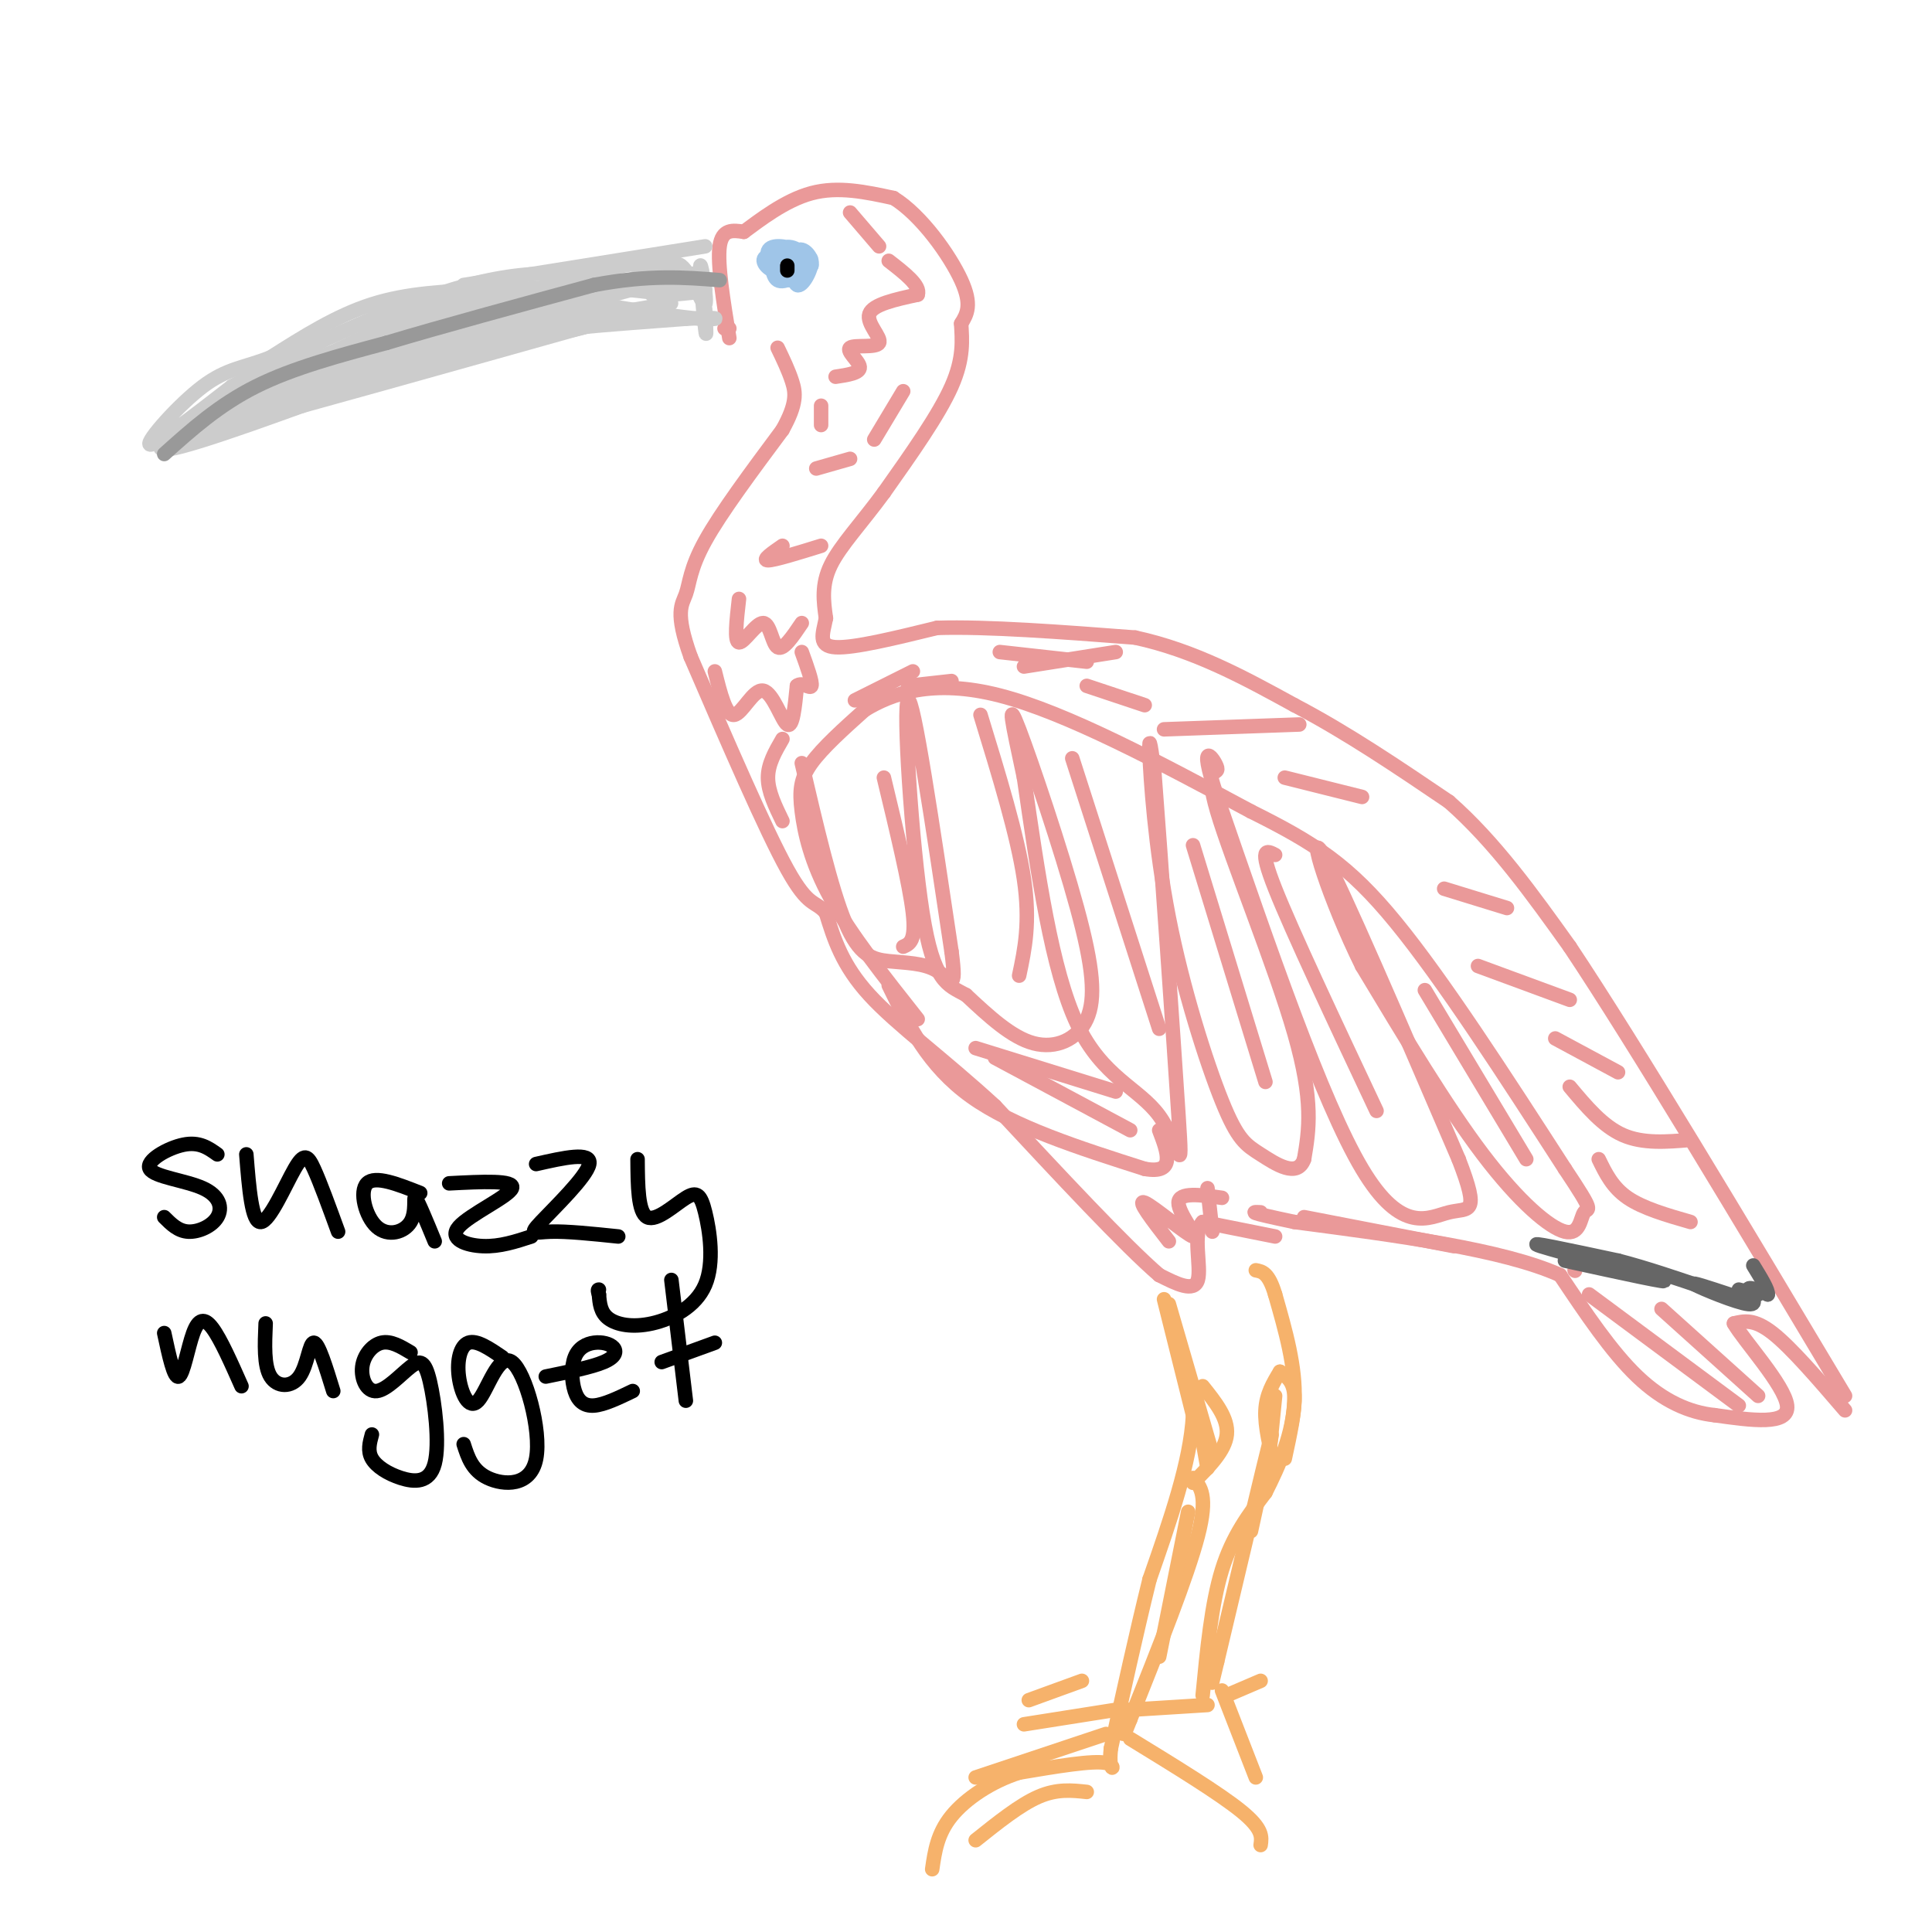 <svg viewBox='0 0 400 400' version='1.1' xmlns='http://www.w3.org/2000/svg' xmlns:xlink='http://www.w3.org/1999/xlink'><g fill='none' stroke='#ea9999' stroke-width='3' stroke-linecap='round' stroke-linejoin='round'><path d='M150,68c0.000,0.000 1.000,0.000 1,0'/><path d='M151,70c-1.250,-7.667 -2.500,-15.333 -2,-19c0.500,-3.667 2.750,-3.333 5,-3'/><path d='M154,48c3.133,-2.289 8.467,-6.511 14,-8c5.533,-1.489 11.267,-0.244 17,1'/><path d='M185,41c5.756,3.533 11.644,11.867 14,17c2.356,5.133 1.178,7.067 0,9'/><path d='M199,67c0.178,3.311 0.622,7.089 -2,13c-2.622,5.911 -8.311,13.956 -14,22'/><path d='M183,102c-4.578,6.267 -9.022,10.933 -11,15c-1.978,4.067 -1.489,7.533 -1,11'/><path d='M171,128c-0.644,3.222 -1.756,5.778 2,6c3.756,0.222 12.378,-1.889 21,-4'/><path d='M194,130c10.333,-0.333 25.667,0.833 41,2'/><path d='M235,132c12.333,2.667 22.667,8.333 33,14'/><path d='M268,146c10.833,5.667 21.417,12.833 32,20'/><path d='M300,166c9.500,8.333 17.250,19.167 25,30'/><path d='M325,196c13.667,20.500 35.333,56.750 57,93'/><path d='M382,292c-5.583,-6.500 -11.167,-13.000 -15,-16c-3.833,-3.000 -5.917,-2.500 -8,-2'/><path d='M359,274c1.867,3.378 10.533,12.822 11,17c0.467,4.178 -7.267,3.089 -15,2'/><path d='M355,293c-5.178,-0.533 -10.622,-2.867 -16,-8c-5.378,-5.133 -10.689,-13.067 -16,-21'/><path d='M323,264c-11.833,-5.333 -33.417,-8.167 -55,-11'/><path d='M268,253c-10.333,-2.167 -8.667,-2.083 -7,-2'/><path d='M264,256c0.000,0.000 -15.000,-3.000 -15,-3'/><path d='M249,253c-2.200,2.244 -0.200,9.356 -1,12c-0.800,2.644 -4.400,0.822 -8,-1'/><path d='M240,264c-7.000,-6.000 -20.500,-20.500 -34,-35'/><path d='M206,229c-10.667,-9.800 -20.333,-16.800 -26,-23c-5.667,-6.200 -7.333,-11.600 -9,-17'/><path d='M171,189c-2.289,-2.689 -3.511,-0.911 -8,-9c-4.489,-8.089 -12.244,-26.044 -20,-44'/><path d='M143,136c-3.369,-9.369 -1.792,-10.792 -1,-13c0.792,-2.208 0.798,-5.202 4,-11c3.202,-5.798 9.601,-14.399 16,-23'/><path d='M162,89c3.067,-5.489 2.733,-7.711 2,-10c-0.733,-2.289 -1.867,-4.644 -3,-7'/><path d='M190,211c-6.935,-8.762 -13.869,-17.524 -18,-25c-4.131,-7.476 -5.458,-13.667 -6,-18c-0.542,-4.333 -0.298,-6.810 2,-10c2.298,-3.190 6.649,-7.095 11,-11'/><path d='M179,147c5.622,-3.444 14.178,-6.556 28,-3c13.822,3.556 32.911,13.778 52,24'/><path d='M259,168c13.200,6.578 20.200,11.022 30,23c9.800,11.978 22.400,31.489 35,51'/><path d='M324,242c6.372,9.555 4.801,7.943 4,9c-0.801,1.057 -0.831,4.785 -4,4c-3.169,-0.785 -9.477,-6.081 -17,-16c-7.523,-9.919 -16.262,-24.459 -25,-39'/><path d='M282,200c-6.911,-13.978 -11.689,-29.422 -8,-23c3.689,6.422 15.844,34.711 28,63'/><path d='M302,240c4.595,11.857 2.083,10.000 -2,11c-4.083,1.000 -9.738,4.857 -18,-9c-8.262,-13.857 -19.131,-45.429 -30,-77'/><path d='M252,165c-4.392,-13.166 -0.373,-7.581 0,-6c0.373,1.581 -2.900,-0.844 0,9c2.900,9.844 11.971,31.955 16,46c4.029,14.045 3.014,20.022 2,26'/><path d='M270,240c-1.404,3.995 -5.915,0.982 -9,-1c-3.085,-1.982 -4.744,-2.933 -8,-11c-3.256,-8.067 -8.107,-23.249 -11,-38c-2.893,-14.751 -3.826,-29.072 -4,-34c-0.174,-4.928 0.413,-0.464 1,4'/><path d='M239,160c1.293,16.558 4.027,55.954 5,71c0.973,15.046 0.185,5.743 -4,0c-4.185,-5.743 -11.767,-7.927 -17,-19c-5.233,-11.073 -8.116,-31.037 -11,-51'/><path d='M212,161c-2.589,-12.056 -3.561,-16.697 -1,-10c2.561,6.697 8.656,24.733 12,37c3.344,12.267 3.939,18.764 2,23c-1.939,4.236 -6.411,6.210 -11,5c-4.589,-1.210 -9.294,-5.605 -14,-10'/><path d='M200,206c-3.917,-2.155 -6.708,-2.542 -9,-17c-2.292,-14.458 -4.083,-42.988 -3,-44c1.083,-1.012 5.042,25.494 9,52'/><path d='M197,197c1.204,9.049 -0.285,5.673 -3,4c-2.715,-1.673 -6.654,-1.643 -10,-2c-3.346,-0.357 -6.099,-1.102 -9,-8c-2.901,-6.898 -5.951,-19.949 -9,-33'/><path d='M251,255c0.000,0.000 -1.000,-9.000 -1,-9'/><path d='M184,204c4.083,8.333 8.167,16.667 17,23c8.833,6.333 22.417,10.667 36,15'/><path d='M237,242c6.500,1.167 4.750,-3.417 3,-8'/><path d='M326,263c0.000,0.000 0.100,0.100 0.1,0.1'/><path d='M329,268c0.000,0.000 31.000,23.000 31,23'/><path d='M344,271c0.000,0.000 20.000,18.000 20,18'/><path d='M148,139c1.149,4.625 2.298,9.250 4,9c1.702,-0.250 3.958,-5.375 6,-5c2.042,0.375 3.869,6.250 5,7c1.131,0.750 1.565,-3.625 2,-8'/><path d='M165,142c1.067,-0.933 2.733,0.733 3,0c0.267,-0.733 -0.867,-3.867 -2,-7'/><path d='M153,124c-0.506,4.435 -1.012,8.869 0,9c1.012,0.131 3.542,-4.042 5,-4c1.458,0.042 1.845,4.298 3,5c1.155,0.702 3.077,-2.149 5,-5'/><path d='M162,113c-2.167,1.500 -4.333,3.000 -3,3c1.333,0.000 6.167,-1.500 11,-3'/><path d='M169,97c0.000,0.000 7.000,-2.000 7,-2'/><path d='M173,78c2.553,-0.381 5.107,-0.762 5,-2c-0.107,-1.238 -2.874,-3.332 -2,-4c0.874,-0.668 5.389,0.089 6,-1c0.611,-1.089 -2.683,-4.026 -2,-6c0.683,-1.974 5.341,-2.987 10,-4'/><path d='M190,61c0.667,-1.833 -2.667,-4.417 -6,-7'/><path d='M182,51c0.000,0.000 -6.000,-7.000 -6,-7'/></g>
<g fill='none' stroke='#9fc5e8' stroke-width='3' stroke-linecap='round' stroke-linejoin='round'><path d='M163,54c2.595,0.208 5.190,0.417 4,0c-1.190,-0.417 -6.167,-1.458 -8,-1c-1.833,0.458 -0.524,2.417 1,3c1.524,0.583 3.262,-0.208 5,-1'/><path d='M165,55c1.184,-0.718 1.645,-2.013 0,-3c-1.645,-0.987 -5.395,-1.666 -6,0c-0.605,1.666 1.935,5.676 4,6c2.065,0.324 3.657,-3.037 3,-5c-0.657,-1.963 -3.561,-2.529 -5,-1c-1.439,1.529 -1.411,5.151 0,6c1.411,0.849 4.206,-1.076 7,-3'/><path d='M168,55c0.467,-1.644 -1.864,-4.255 -3,-3c-1.136,1.255 -1.075,6.376 0,7c1.075,0.624 3.164,-3.250 3,-5c-0.164,-1.750 -2.582,-1.375 -5,-1'/></g>
<g fill='none' stroke='#000000' stroke-width='3' stroke-linecap='round' stroke-linejoin='round'><path d='M163,55c0.000,0.000 0.000,1.000 0,1'/></g>
<g fill='none' stroke='#cccccc' stroke-width='3' stroke-linecap='round' stroke-linejoin='round'><path d='M146,51c0.000,0.000 -50.000,8.000 -50,8'/><path d='M100,60c-7.833,0.333 -15.667,0.667 -23,3c-7.333,2.333 -14.167,6.667 -21,11'/><path d='M56,74c-5.560,2.202 -8.958,2.208 -14,6c-5.042,3.792 -11.726,11.369 -11,12c0.726,0.631 8.863,-5.685 17,-12'/><path d='M48,80c11.933,-6.533 33.267,-16.867 49,-21c15.733,-4.133 25.867,-2.067 36,0'/><path d='M133,59c8.800,0.178 12.800,0.622 13,1c0.200,0.378 -3.400,0.689 -7,1'/><path d='M139,61c-7.311,-0.778 -22.089,-3.222 -38,0c-15.911,3.222 -32.956,12.111 -50,21'/><path d='M51,82c-13.289,6.378 -21.511,11.822 -16,11c5.511,-0.822 24.756,-7.911 44,-15'/><path d='M79,78c10.178,-3.933 13.622,-6.267 23,-8c9.378,-1.733 24.689,-2.867 40,-4'/><path d='M142,66c7.822,-0.489 7.378,0.289 3,0c-4.378,-0.289 -12.689,-1.644 -21,-3'/><path d='M124,63c-8.156,-0.867 -18.044,-1.533 -30,2c-11.956,3.533 -25.978,11.267 -40,19'/><path d='M54,84c-11.067,4.822 -18.733,7.378 -6,4c12.733,-3.378 45.867,-12.689 79,-22'/><path d='M127,66c15.443,-4.172 14.552,-3.603 5,-2c-9.552,1.603 -27.764,4.239 -45,9c-17.236,4.761 -33.496,11.646 -36,13c-2.504,1.354 8.748,-2.823 20,-7'/><path d='M71,79c12.003,-3.952 32.009,-10.332 41,-13c8.991,-2.668 6.967,-1.622 9,-1c2.033,0.622 8.124,0.821 -1,3c-9.124,2.179 -33.464,6.337 -33,5c0.464,-1.337 25.732,-8.168 51,-15'/><path d='M138,58c9.333,-2.500 7.167,-1.250 5,0'/><path d='M146,64c0.174,3.478 0.348,6.957 0,4c-0.348,-2.957 -1.217,-12.349 -1,-13c0.217,-0.651 1.520,7.440 1,8c-0.520,0.560 -2.863,-6.411 -5,-8c-2.137,-1.589 -4.069,2.206 -6,6'/><path d='M135,61c2.523,0.050 11.831,-2.826 9,-3c-2.831,-0.174 -17.800,2.356 -19,2c-1.200,-0.356 11.369,-3.596 14,-5c2.631,-1.404 -4.677,-0.973 -10,0c-5.323,0.973 -8.662,2.486 -12,4'/><path d='M117,59c-3.771,1.184 -7.197,2.146 -3,2c4.197,-0.146 16.017,-1.398 15,-1c-1.017,0.398 -14.870,2.447 -25,5c-10.130,2.553 -16.535,5.610 -12,5c4.535,-0.610 20.010,-4.889 22,-5c1.990,-0.111 -9.505,3.944 -21,8'/><path d='M93,73c-9.508,3.185 -22.777,7.146 -17,5c5.777,-2.146 30.600,-10.400 26,-10c-4.600,0.400 -38.623,9.454 -42,10c-3.377,0.546 23.892,-7.415 33,-10c9.108,-2.585 0.054,0.208 -9,3'/><path d='M84,71c-10.911,4.225 -33.687,13.287 -33,13c0.687,-0.287 24.839,-9.923 30,-13c5.161,-3.077 -8.668,0.407 -18,4c-9.332,3.593 -14.166,7.297 -19,11'/></g>
<g fill='none' stroke='#999999' stroke-width='3' stroke-linecap='round' stroke-linejoin='round'><path d='M34,94c5.667,-5.083 11.333,-10.167 19,-14c7.667,-3.833 17.333,-6.417 27,-9'/><path d='M80,71c11.667,-3.500 27.333,-7.750 43,-12'/><path d='M123,59c11.500,-2.167 18.750,-1.583 26,-1'/></g>
<g fill='none' stroke='#f6b26b' stroke-width='3' stroke-linecap='round' stroke-linejoin='round'><path d='M241,269c0.000,0.000 6.000,24.000 6,24'/><path d='M247,293c-0.500,9.667 -4.750,21.833 -9,34'/><path d='M238,327c-2.833,11.500 -5.417,23.250 -8,35'/><path d='M230,362c-0.667,6.022 1.667,3.578 -1,3c-2.667,-0.578 -10.333,0.711 -18,2'/><path d='M211,367c-5.733,1.822 -11.067,5.378 -14,9c-2.933,3.622 -3.467,7.311 -4,11'/><path d='M225,371c-3.083,-0.333 -6.167,-0.667 -10,1c-3.833,1.667 -8.417,5.333 -13,9'/><path d='M229,359c0.000,0.000 -27.000,9.000 -27,9'/><path d='M234,360c9.250,5.667 18.500,11.333 23,15c4.500,3.667 4.250,5.333 4,7'/><path d='M253,350c0.000,0.000 7.000,18.000 7,18'/><path d='M254,351c0.000,0.000 7.000,-3.000 7,-3'/><path d='M250,353c0.000,0.000 -16.000,1.000 -16,1'/><path d='M231,354c0.000,0.000 -19.000,3.000 -19,3'/><path d='M224,348c0.000,0.000 -11.000,4.000 -11,4'/><path d='M249,351c0.917,-9.500 1.833,-19.000 4,-26c2.167,-7.000 5.583,-11.500 9,-16'/><path d='M262,309c2.911,-5.733 5.689,-12.067 6,-19c0.311,-6.933 -1.844,-14.467 -4,-22'/><path d='M264,268c-1.333,-4.500 -2.667,-4.750 -4,-5'/><path d='M264,304c-1.083,-4.333 -2.167,-8.667 -2,-12c0.167,-3.333 1.583,-5.667 3,-8'/><path d='M266,302c1.083,-5.000 2.167,-10.000 2,-13c-0.167,-3.000 -1.583,-4.000 -3,-5'/><path d='M263,299c0.000,0.000 1.000,-10.000 1,-10'/><path d='M247,307c3.333,-3.333 6.667,-6.667 7,-10c0.333,-3.333 -2.333,-6.667 -5,-10'/><path d='M250,304c0.000,0.000 -3.000,-17.000 -3,-17'/><path d='M251,301c0.000,0.000 -9.000,-31.000 -9,-31'/><path d='M247,306c1.583,1.833 3.167,3.667 1,12c-2.167,8.333 -8.083,23.167 -14,38'/><path d='M234,356c-2.333,6.000 -1.167,2.000 0,-2'/><path d='M240,343c0.000,0.000 6.000,-30.000 6,-30'/><path d='M259,317c2.583,-11.750 5.167,-23.500 4,-19c-1.167,4.500 -6.083,25.250 -11,46'/><path d='M252,344c-1.833,7.667 -0.917,3.833 0,0'/></g>
<g fill='none' stroke='#666666' stroke-width='3' stroke-linecap='round' stroke-linejoin='round'><path d='M324,261c11.578,2.533 23.156,5.067 20,4c-3.156,-1.067 -21.044,-5.733 -25,-7c-3.956,-1.267 6.022,0.867 16,3'/><path d='M335,261c5.833,1.500 12.417,3.750 19,6'/><path d='M360,267c0.000,0.000 4.000,1.000 4,1'/><path d='M358,268c-4.226,-1.393 -8.452,-2.786 -7,-2c1.452,0.786 8.583,3.750 11,4c2.417,0.250 0.119,-2.214 0,-3c-0.119,-0.786 1.940,0.107 4,1'/><path d='M366,268c0.167,-0.833 -1.417,-3.417 -3,-6'/></g>
<g fill='none' stroke='#ea9999' stroke-width='3' stroke-linecap='round' stroke-linejoin='round'><path d='M331,240c1.417,2.917 2.833,5.833 6,8c3.167,2.167 8.083,3.583 13,5'/><path d='M325,225c3.417,4.083 6.833,8.167 11,10c4.167,1.833 9.083,1.417 14,1'/><path d='M322,215c0.000,0.000 13.000,7.000 13,7'/><path d='M306,200c0.000,0.000 19.000,7.000 19,7'/><path d='M299,184c0.000,0.000 13.000,4.000 13,4'/><path d='M266,161c0.000,0.000 16.000,4.000 16,4'/><path d='M241,151c0.000,0.000 28.000,-1.000 28,-1'/><path d='M212,138c0.000,0.000 19.000,-3.000 19,-3'/><path d='M181,91c0.000,0.000 6.000,-10.000 6,-10'/><path d='M170,88c0.000,0.000 0.000,-4.000 0,-4'/><path d='M162,170c-1.500,-3.083 -3.000,-6.167 -3,-9c0.000,-2.833 1.500,-5.417 3,-8'/><path d='M177,145c0.000,0.000 12.000,-6.000 12,-6'/><path d='M188,142c0.000,0.000 9.000,-1.000 9,-1'/><path d='M207,135c0.000,0.000 18.000,2.000 18,2'/><path d='M225,142c0.000,0.000 12.000,4.000 12,4'/><path d='M242,257c-3.387,-4.375 -6.774,-8.750 -5,-8c1.774,0.750 8.708,6.625 10,7c1.292,0.375 -3.060,-4.750 -3,-7c0.060,-2.250 4.530,-1.625 9,-1'/><path d='M270,252c0.000,0.000 31.000,6.000 31,6'/><path d='M234,234c0.000,0.000 -28.000,-15.000 -28,-15'/><path d='M231,226c0.000,0.000 -29.000,-9.000 -29,-9'/><path d='M187,196c1.333,-0.583 2.667,-1.167 2,-7c-0.667,-5.833 -3.333,-16.917 -6,-28'/><path d='M211,202c1.167,-5.500 2.333,-11.000 1,-20c-1.333,-9.000 -5.167,-21.500 -9,-34'/><path d='M240,213c0.000,0.000 -18.000,-56.000 -18,-56'/><path d='M262,224c0.000,0.000 -15.000,-49.000 -15,-49'/><path d='M285,230c-8.750,-18.583 -17.500,-37.167 -21,-46c-3.500,-8.833 -1.750,-7.917 0,-7'/><path d='M316,240c0.000,0.000 -21.000,-35.000 -21,-35'/></g>
<g fill='none' stroke='#000000' stroke-width='3' stroke-linecap='round' stroke-linejoin='round'><path d='M45,239c-1.867,-1.331 -3.734,-2.662 -7,-2c-3.266,0.662 -7.930,3.318 -7,5c0.930,1.682 7.456,2.389 11,4c3.544,1.611 4.108,4.126 3,6c-1.108,1.874 -3.888,3.107 -6,3c-2.112,-0.107 -3.556,-1.553 -5,-3'/><path d='M51,239c0.565,7.083 1.131,14.167 3,14c1.869,-0.167 5.042,-7.583 7,-11c1.958,-3.417 2.702,-2.833 4,0c1.298,2.833 3.149,7.917 5,13'/><path d='M87,247c-4.665,-1.841 -9.330,-3.681 -11,-2c-1.670,1.681 -0.344,6.884 2,9c2.344,2.116 5.708,1.147 7,-1c1.292,-2.147 0.512,-5.470 1,-5c0.488,0.470 2.244,4.735 4,9'/><path d='M93,245c6.827,-0.351 13.655,-0.702 13,1c-0.655,1.702 -8.792,5.458 -11,8c-2.208,2.542 1.512,3.869 5,4c3.488,0.131 6.744,-0.935 10,-2'/><path d='M111,241c5.756,-1.304 11.512,-2.607 11,0c-0.512,2.607 -7.292,9.125 -10,12c-2.708,2.875 -1.345,2.107 2,2c3.345,-0.107 8.673,0.446 14,1'/><path d='M132,240c0.042,5.511 0.083,11.023 2,12c1.917,0.977 5.708,-2.579 8,-4c2.292,-1.421 3.084,-0.707 4,3c0.916,3.707 1.957,10.406 0,15c-1.957,4.594 -6.911,7.083 -11,8c-4.089,0.917 -7.311,0.262 -9,-1c-1.689,-1.262 -1.844,-3.131 -2,-5'/><path d='M124,268c-0.333,-1.000 -0.167,-1.000 0,-1'/><path d='M34,276c1.012,4.720 2.024,9.440 3,9c0.976,-0.440 1.917,-6.042 3,-9c1.083,-2.958 2.310,-3.274 4,-1c1.690,2.274 3.845,7.137 6,12'/><path d='M55,274c-0.190,4.381 -0.381,8.762 1,11c1.381,2.238 4.333,2.333 6,0c1.667,-2.333 2.048,-7.095 3,-7c0.952,0.095 2.476,5.048 4,10'/><path d='M85,280c-2.042,-1.222 -4.083,-2.444 -6,-2c-1.917,0.444 -3.709,2.554 -4,5c-0.291,2.446 0.921,5.229 3,5c2.079,-0.229 5.026,-3.470 7,-5c1.974,-1.530 2.977,-1.349 4,3c1.023,4.349 2.068,12.867 1,17c-1.068,4.133 -4.249,3.882 -7,3c-2.751,-0.882 -5.072,-2.395 -6,-4c-0.928,-1.605 -0.464,-3.303 0,-5'/><path d='M104,281c-2.652,-1.804 -5.303,-3.607 -7,-3c-1.697,0.607 -2.439,3.625 -2,7c0.439,3.375 2.060,7.109 4,5c1.940,-2.109 4.201,-10.060 7,-8c2.799,2.060 6.138,14.132 5,20c-1.138,5.868 -6.754,5.534 -10,4c-3.246,-1.534 -4.123,-4.267 -5,-7'/><path d='M113,285c4.755,-0.970 9.510,-1.940 12,-3c2.490,-1.060 2.715,-2.212 2,-3c-0.715,-0.788 -2.368,-1.214 -4,-1c-1.632,0.214 -3.241,1.068 -4,3c-0.759,1.932 -0.666,4.943 0,7c0.666,2.057 1.905,3.159 4,3c2.095,-0.159 5.048,-1.580 8,-3'/><path d='M139,265c0.000,0.000 3.000,25.000 3,25'/><path d='M137,282c0.000,0.000 11.000,-4.000 11,-4'/></g>
</svg>